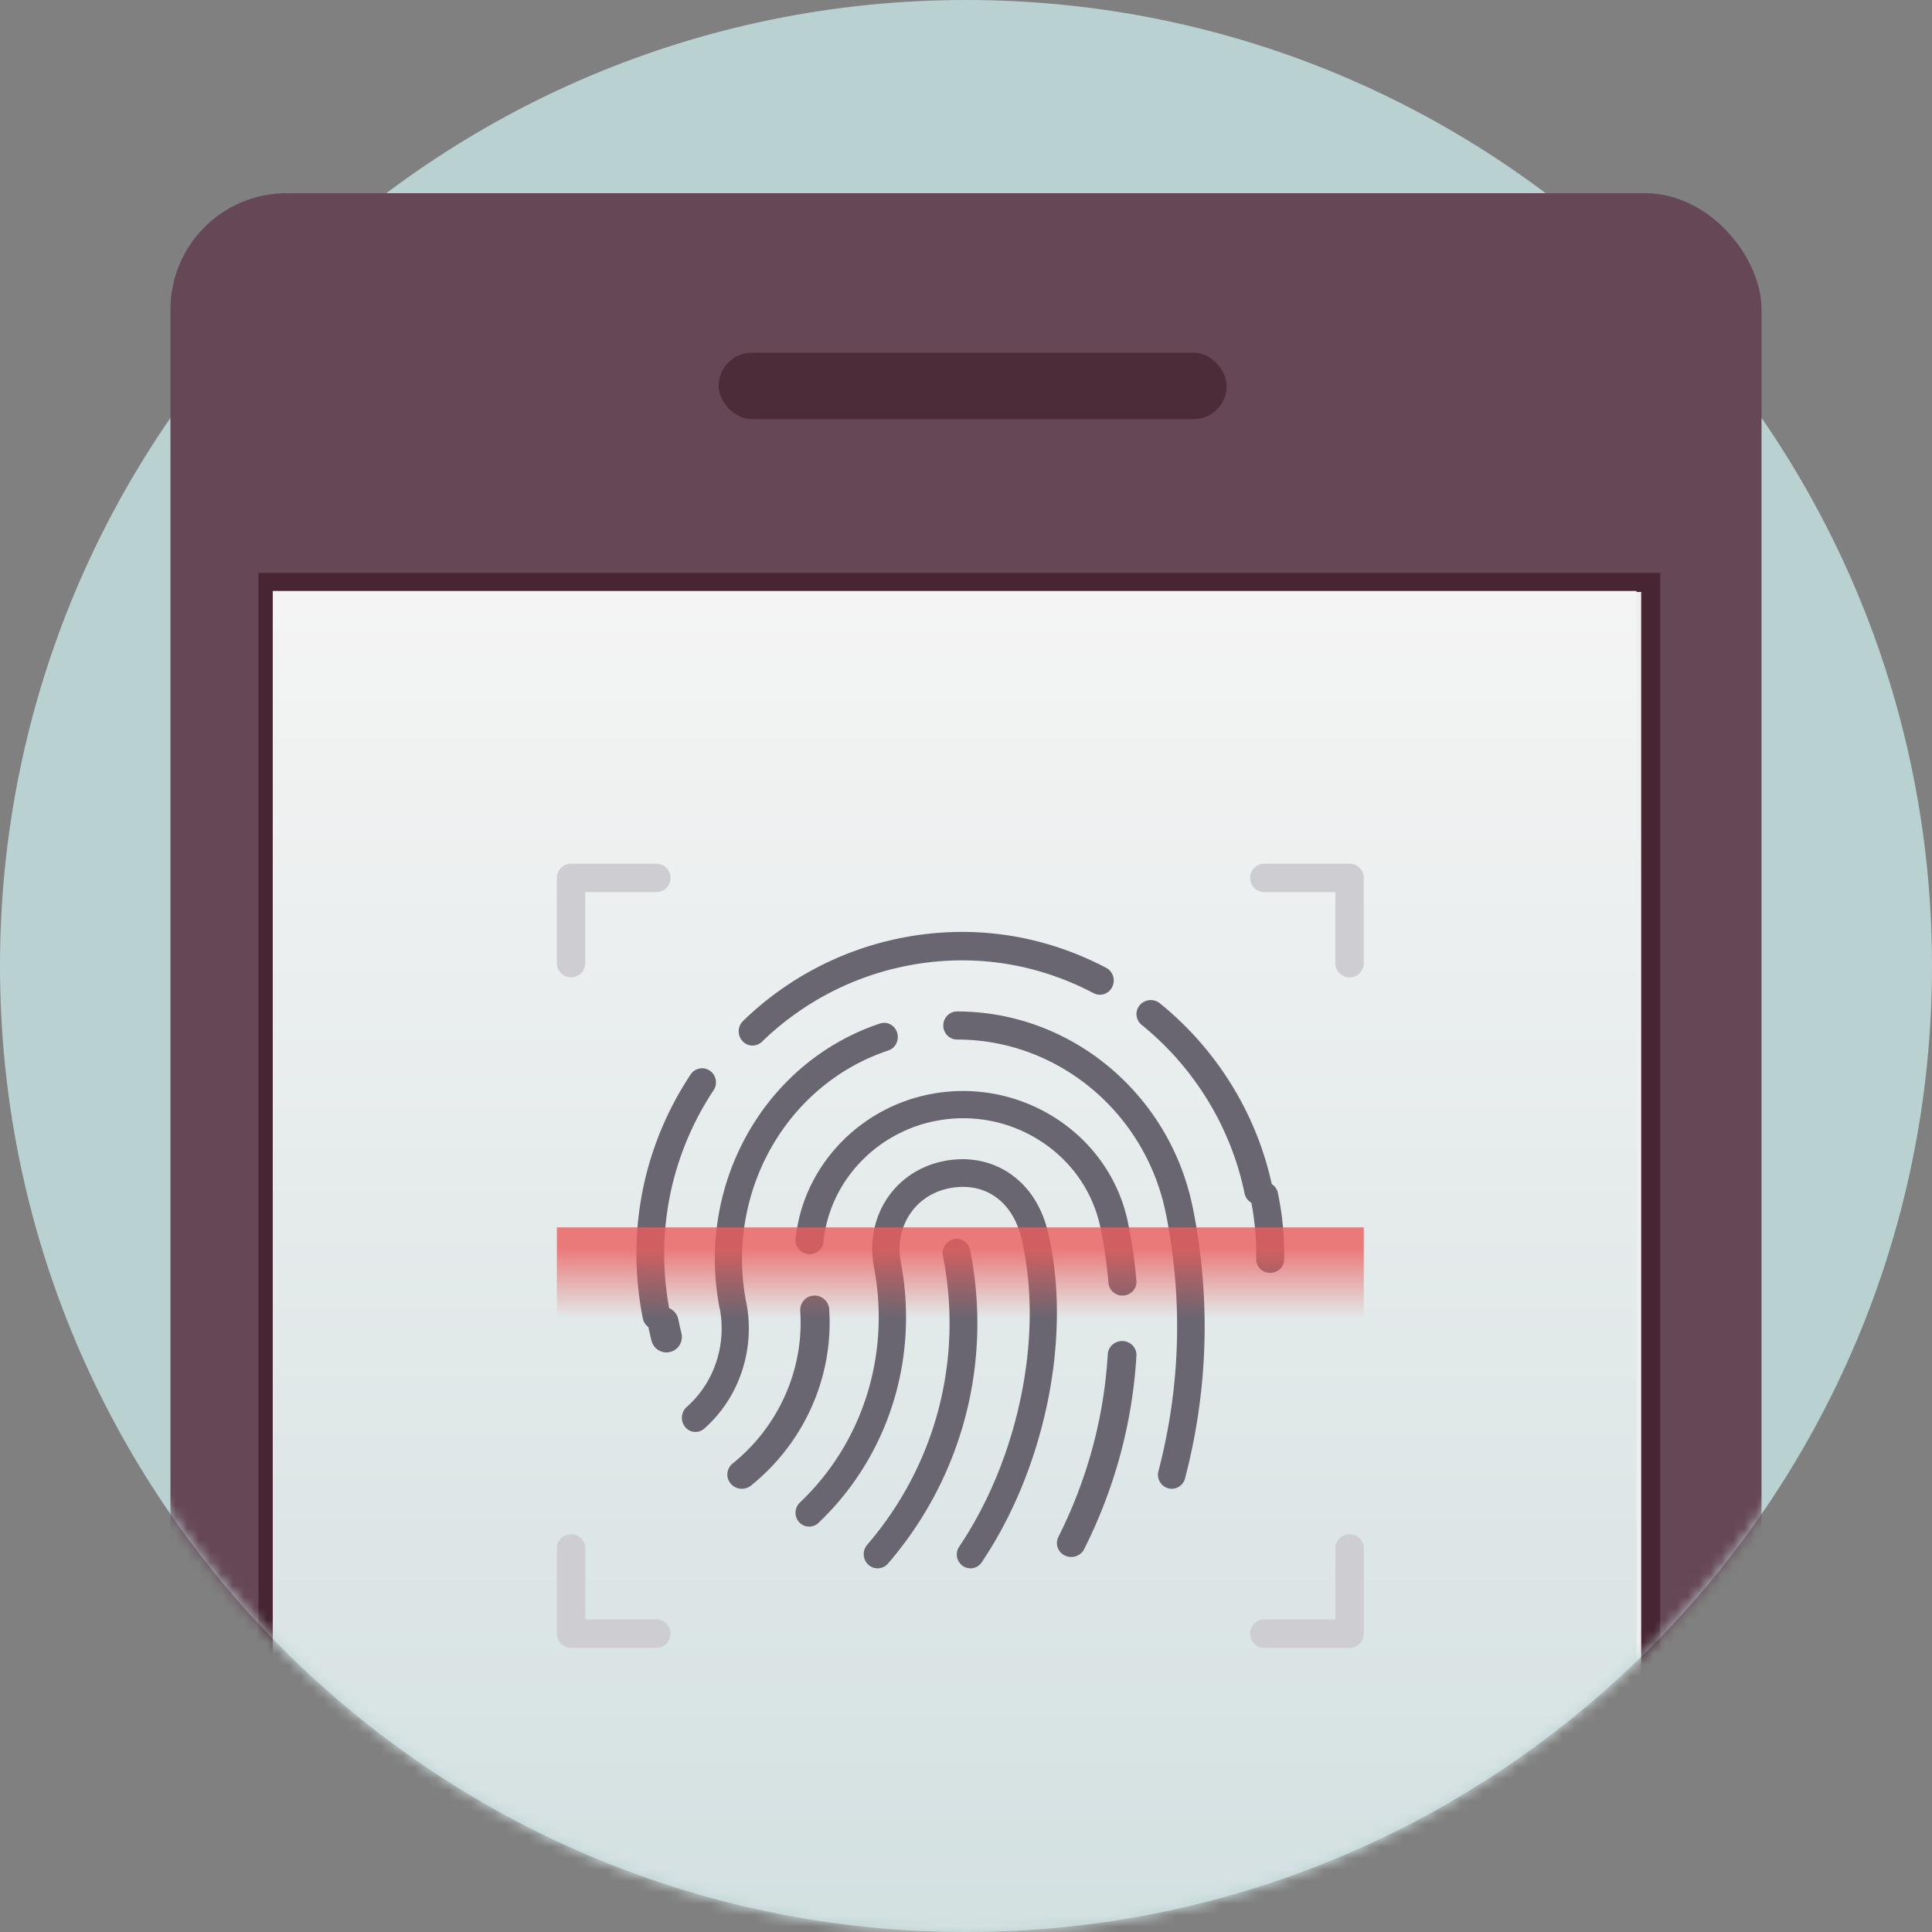 <svg width="170" height="170" xmlns="http://www.w3.org/2000/svg" xmlns:xlink="http://www.w3.org/1999/xlink"><rect width="100%" height="100%" fill="#808080" stroke="none"/><defs><path d="M85 159c46.944 0 85-38.056 85-85 0-46.235-.8-71.854-47.427-73.248-.715-.021-16.56 3.442-73.165 0C2.748-2.086 0 27.056 0 74s38.056 85 85 85z" id="a"/><linearGradient x1="50%" y1="178.48%" x2="50%" y2="0%" id="c"><stop stop-color="#BAD1D2" offset="0%"/><stop stop-color="#F4F4F4" offset="100%"/></linearGradient><linearGradient x1="50%" y1="100%" x2="50%" y2="23.588%" id="d"><stop stop-color="#EB5E5E" stop-opacity="0" offset="0%"/><stop stop-color="#EB5E5E" offset="100%"/></linearGradient></defs><g transform="translate(0 4)" fill="none" fill-rule="evenodd"><path d="M85 162c44.735 0 81-36.265 81-81S129.735 0 85 0 4 36.265 4 81s36.265 81 81 81z" stroke="#BAD1D2" stroke-width="8" fill="#BAD1D2"/><g transform="translate(0 7)"><mask id="b" fill="#fff"><use xlink:href="#a"/></mask><g mask="url(#b)"><g transform="translate(15 6)"><rect fill="#664756" width="140" height="269" rx="10.221"/><rect fill="#4D2C39" x="48.235" y="14.035" width="44.706" height="5.848" rx="2.924"/><path stroke="#482533" stroke-width="1.674" fill="#EEE" d="M8.575 34.25H130.249V234.75H8.575z"/><path fill="url(#c)" d="M9 35H129V153H9z"/><g transform="translate(34 59)" fill-rule="nonzero"><path d="M8.76 41c-.57 0-1.08-.406-1.197-.993-1.49-7.49.001-15.111 4.201-21.458a1.211 1.211 0 0 1 1.694-.34c.56.381.71 1.15.335 1.717C9.959 25.721 8.597 32.68 9.958 39.52a1.237 1.237 0 0 1-.956 1.457A1.195 1.195 0 0 1 8.76 41zm8.458-25a1.2 1.2 0 0 1-.886-.392 1.276 1.276 0 0 1 .05-1.77A27.693 27.693 0 0 1 30.055 6.58c6.277-1.297 12.596-.405 18.282 2.583.599.316.835 1.07.529 1.685a1.206 1.206 0 0 1-1.64.544c-5.19-2.73-10.962-3.546-16.689-2.358a25.276 25.276 0 0 0-12.483 6.626 1.2 1.2 0 0 1-.836.341zm44.524 14a1.25 1.25 0 0 1-1.23-.99c-1.194-5.802-4.41-11.069-9.055-14.828a1.216 1.216 0 0 1-.17-1.735 1.277 1.277 0 0 1 1.769-.167c5.09 4.12 8.612 9.887 9.92 16.245a1.234 1.234 0 0 1-.984 1.45 1.267 1.267 0 0 1-.25.025z" fill="#696671"/><path d="M62.765 36h-.024c-.68-.013-1.22-.55-1.207-1.2a23.843 23.843 0 0 0-.51-5.39c-.134-.637.297-1.258.963-1.387.67-.128 1.315.286 1.45.923.41 1.945.597 3.93.558 5.9-.013.641-.561 1.154-1.23 1.154zM9.641 43a1.358 1.358 0 0 1-1.315-1.034c-.109-.44-.209-.886-.3-1.335a1.361 1.361 0 0 1 1.064-1.602c.729-.154 1.45.33 1.598 1.065.082.41.173.816.272 1.219A1.36 1.36 0 0 1 9.64 43zm18.58 19c-.286 0-.573-.102-.806-.31a1.266 1.266 0 0 1-.111-1.76c6.043-7.02 8.473-16.29 6.666-25.435a1.247 1.247 0 0 1 .957-1.47c.664-.14 1.306.303 1.44.978 1.959 9.914-.675 19.964-7.226 27.573a1.21 1.21 0 0 1-.92.424z" fill="#696671"/><path d="M36.392 62c-.234 0-.47-.07-.677-.213a1.232 1.232 0 0 1-.313-1.696c5.29-7.857 7.484-18.773 5.46-27.165-.78-3.284-3.284-4.996-6.383-4.358-2.988.612-4.8 3.401-4.214 6.487C31.882 43.572 29.174 52.15 23.02 58a1.189 1.189 0 0 1-1.697-.057 1.235 1.235 0 0 1 .056-1.726c5.547-5.272 7.987-13.01 6.527-20.698-.843-4.441 1.778-8.458 6.097-9.343 4.339-.885 8.116 1.65 9.19 6.174 2.178 9.021-.158 20.725-5.81 29.12-.233.345-.61.531-.992.531zm-20.115-7c-.37 0-.736-.157-.988-.46a1.24 1.24 0 0 1 .178-1.764c4.071-3.277 6.294-8.302 5.946-13.439a1.262 1.262 0 0 1 1.188-1.335c.689-.037 1.311.478 1.358 1.168.403 5.945-2.167 11.757-6.874 15.546a1.284 1.284 0 0 1-.808.284z" fill="#696671"/><path d="M49.766 38c-.635 0-1.175-.475-1.228-1.102a41.041 41.041 0 0 0-.708-4.862 1.573 1.573 0 0 1-.013-.073c-.665-3.114-2.527-5.794-5.25-7.556a12.522 12.522 0 0 0-9.262-1.769c-5.288 1.038-9.336 5.409-9.844 10.63a1.206 1.206 0 0 1-1.344 1.08c-.678-.061-1.176-.647-1.111-1.307.61-6.266 5.468-11.511 11.811-12.756 8-1.567 15.819 3.488 17.433 11.276.005.025.01.051.013.077.344 1.674.59 3.377.733 5.063.056.661-.45 1.24-1.128 1.295a1.515 1.515 0 0 1-.102.004zM45.26 61c-.185 0-.373-.04-.551-.123a1.207 1.207 0 0 1-.582-1.637c2.549-5.07 4.013-10.484 4.35-16.09.04-.673.643-1.179 1.333-1.149.696.04 1.227.618 1.187 1.293-.357 5.93-1.905 11.655-4.601 17.02A1.266 1.266 0 0 1 45.26 61z" fill="#696671"/><path d="M12.196 50c-.339 0-.676-.15-.912-.44a1.28 1.28 0 0 1 .139-1.755c2.381-2.102 3.497-5.365 2.933-8.548a1.328 1.328 0 0 1-.037-.146c-2.112-10.903 3.96-21.674 14.122-25.052.628-.209 1.3.153 1.502.809.2.654-.146 1.355-.775 1.565-8.952 2.975-14.319 12.429-12.534 22.034.016.048.029.1.039.15.797 4.118-.622 8.368-3.705 11.088-.224.198-.499.295-.772.295zm41.909 5c-.103 0-.208-.013-.313-.042a1.237 1.237 0 0 1-.858-1.512c1.932-7.396 2.162-14.972.684-22.52a1.161 1.161 0 0 1-.021-.088c-1.76-8.906-9.485-15.367-18.37-15.367-.007 0-.019.002-.016 0-.668 0-1.21-.552-1.211-1.234 0-.683.541-1.237 1.21-1.237h.016c10.006 0 18.707 7.251 20.727 17.262l.022.09c1.571 7.952 1.335 15.937-.7 23.73a1.215 1.215 0 0 1-1.17.918z" fill="#696671"/><path fill="url(#d)" opacity=".8" d="M0 32H71V40H0z"/><path d="M1.25 10C.56 10 0 9.44 0 8.75v-7.5C0 .56.56 0 1.25 0h7.5a1.25 1.25 0 1 1 0 2.5H2.5v6.25c0 .69-.56 1.25-1.25 1.25zm7.5 59h-7.5C.56 69 0 68.44 0 67.75v-7.5a1.25 1.25 0 1 1 2.5 0v6.25h6.25a1.25 1.25 0 1 1 0 2.5zm61 0h-7.5a1.25 1.25 0 1 1 0-2.5h6.25v-6.25a1.25 1.25 0 1 1 2.5 0v7.5c0 .69-.56 1.25-1.25 1.25zm0-59c-.69 0-1.25-.56-1.25-1.25V2.5h-6.25a1.25 1.25 0 1 1 0-2.5h7.5C70.44 0 71 .56 71 1.25v7.5c0 .69-.56 1.25-1.25 1.25z" fill="#CECDD2"/></g></g></g></g></g></svg>